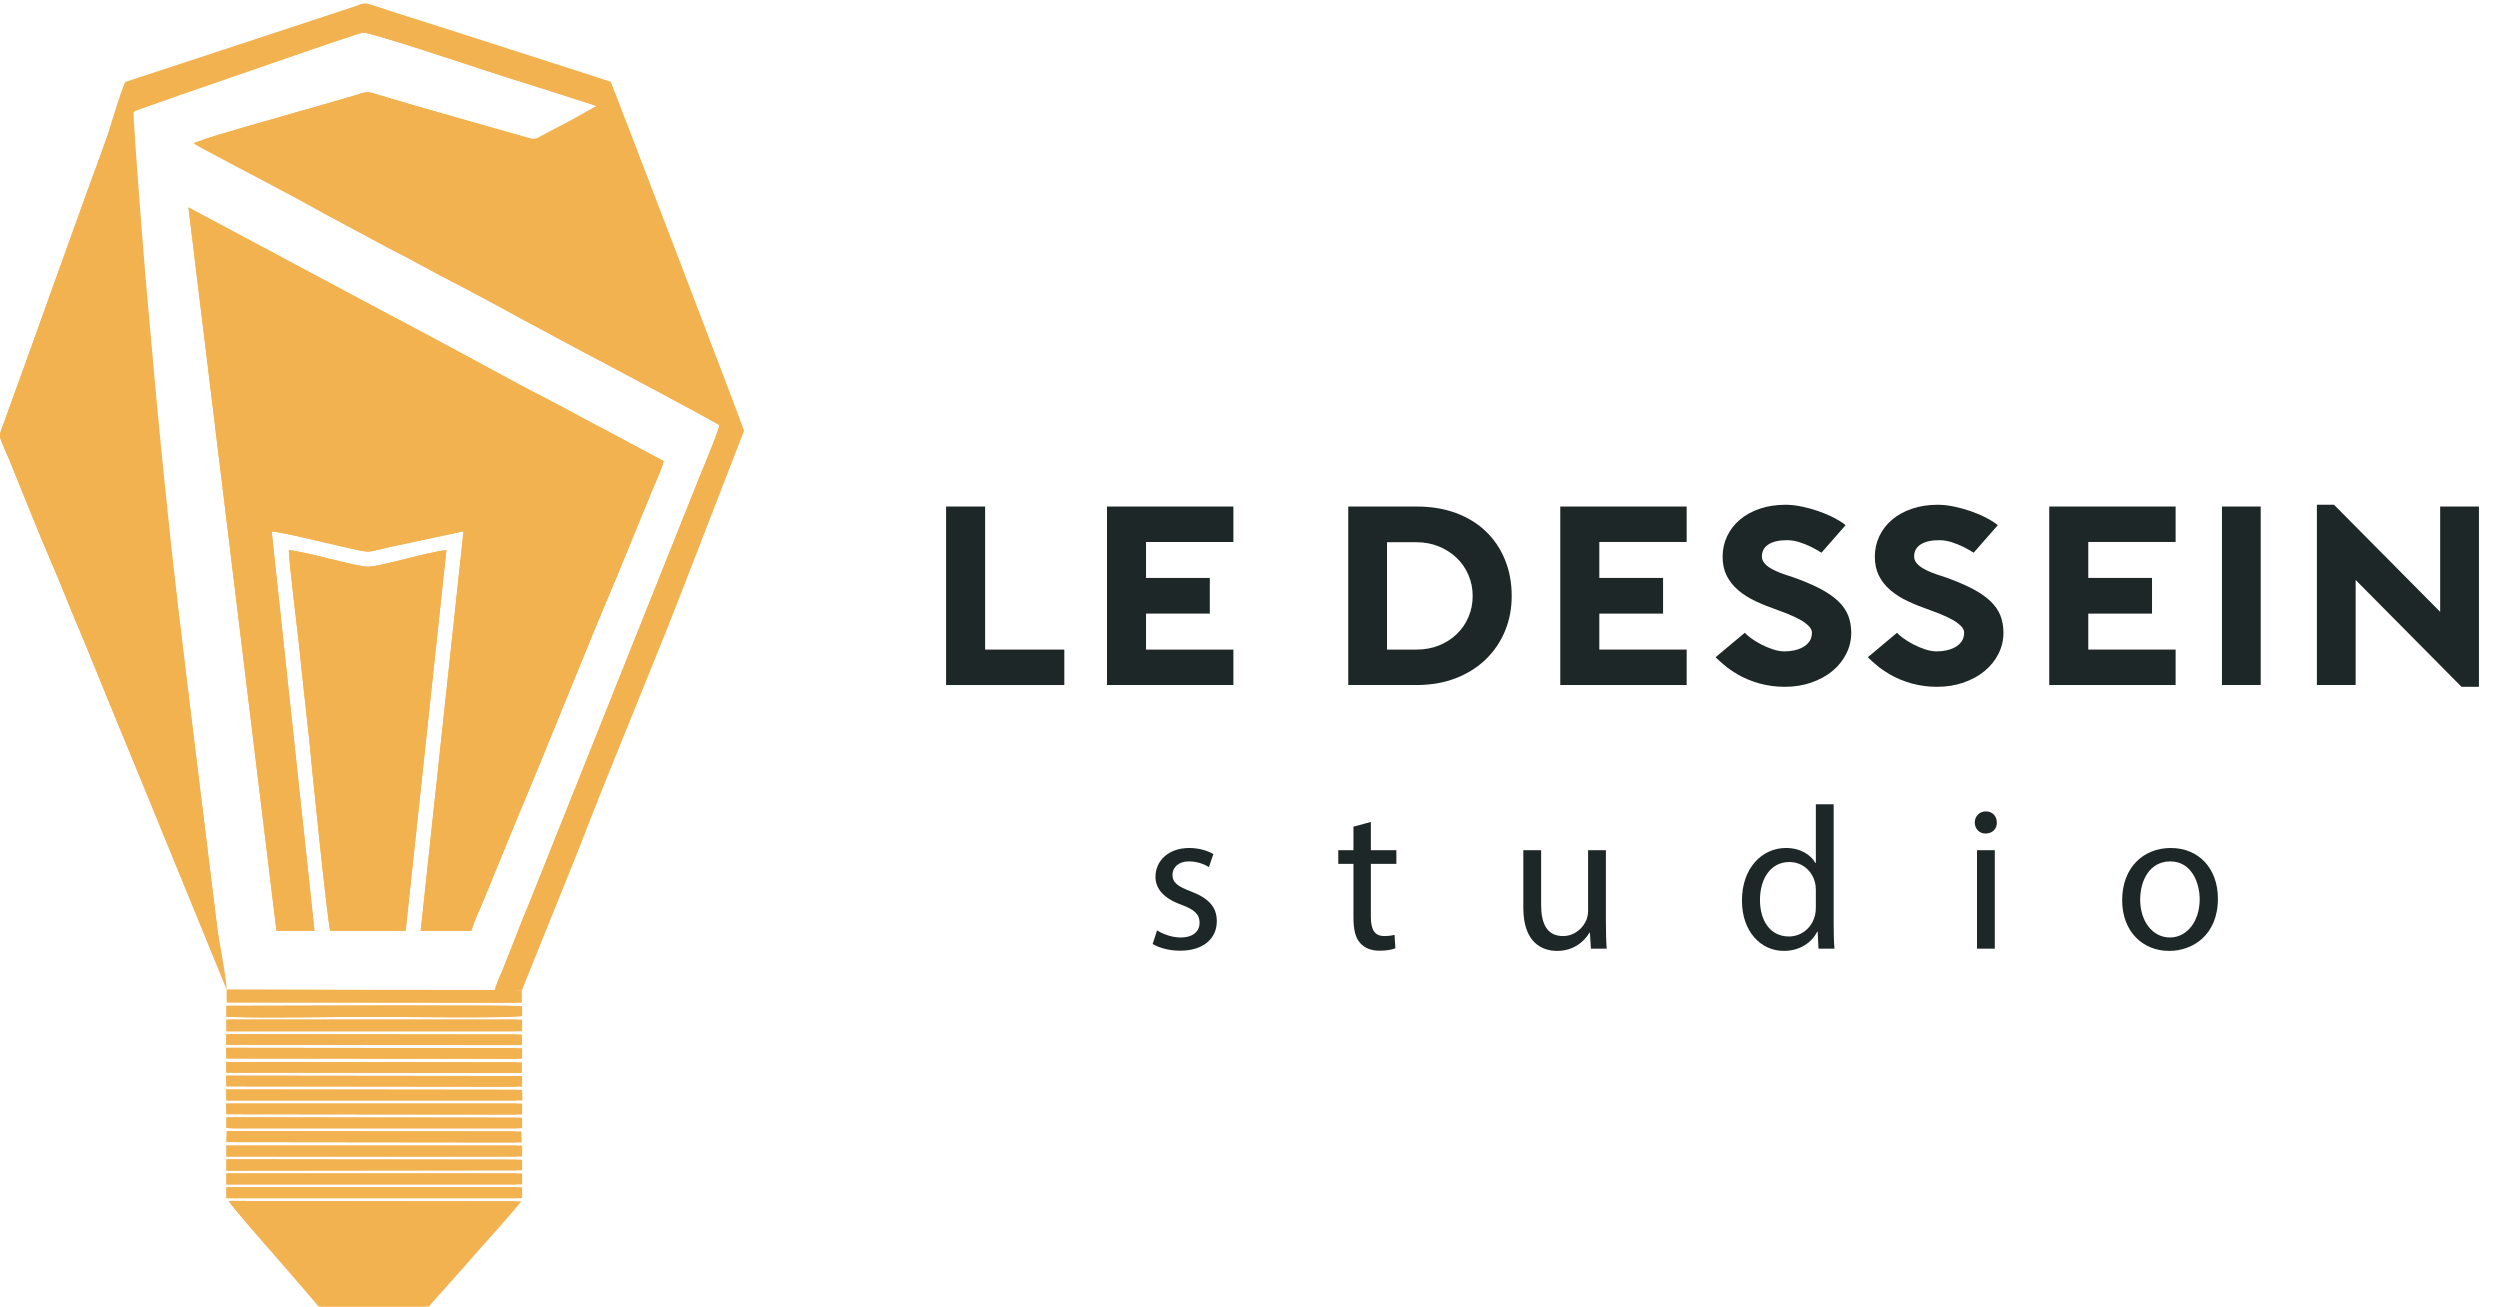 <?xml version="1.0" encoding="utf-8"?>
<!-- Generator: Adobe Illustrator 16.0.0, SVG Export Plug-In . SVG Version: 6.00 Build 0)  -->
<!DOCTYPE svg PUBLIC "-//W3C//DTD SVG 1.1//EN" "http://www.w3.org/Graphics/SVG/1.1/DTD/svg11.dtd">
<svg version="1.1" id="Layer_1" xmlns="http://www.w3.org/2000/svg" xmlns:xlink="http://www.w3.org/1999/xlink" x="0px" y="0px"
	 width="398px" height="208px" viewBox="0 0 398 208" enable-background="new 0 0 398 208" xml:space="preserve">
<g>
	<path fill="#1E2727" d="M169.439,109.057h-18.823V80.639h6.215v22.774h12.608V109.057z"/>
	<path fill="#1E2727" d="M182.45,86.282v5.724H192.6v5.683H182.45v5.724h13.905v5.643h-20.12V80.639h20.12v5.643H182.45z"/>
	<path fill="#1E2727" d="M214.642,109.057V80.639h10.864c2.325,0,4.419,0.345,6.282,1.035c1.862,0.69,3.449,1.665,4.762,2.923
		c1.311,1.259,2.324,2.761,3.04,4.506s1.073,3.674,1.073,5.785c0,2.003-0.357,3.863-1.073,5.582s-1.729,3.214-3.04,4.486
		c-1.313,1.272-2.899,2.273-4.762,3.004c-1.863,0.73-3.957,1.096-6.282,1.096H214.642z M220.812,103.414h4.694
		c1.281,0,2.466-0.216,3.555-0.649c1.088-0.433,2.034-1.035,2.839-1.807c0.805-0.771,1.431-1.678,1.878-2.72
		c0.447-1.042,0.671-2.158,0.671-3.349s-0.224-2.307-0.671-3.349s-1.073-1.949-1.878-2.72s-1.751-1.38-2.839-1.827
		c-1.089-0.447-2.273-0.67-3.555-0.67h-4.694V103.414z"/>
	<path fill="#1E2727" d="M254.612,86.282v5.724h10.149v5.683h-10.149v5.724h13.905v5.643h-20.12V80.639h20.12v5.643H254.612z"/>
	<path fill="#1E2727" d="M284.121,109.341c-1.371,0-2.698-0.177-3.979-0.527c-1.282-0.352-2.489-0.853-3.621-1.503h0.044
		c-0.805-0.459-1.52-0.96-2.146-1.502c-0.626-0.541-1.059-0.934-1.297-1.177l4.65-3.897c0.208,0.244,0.543,0.535,1.006,0.873
		c0.462,0.338,0.99,0.663,1.587,0.974c0.596,0.312,1.222,0.575,1.878,0.792c0.655,0.217,1.281,0.325,1.878,0.325
		c0.507,0,1.013-0.054,1.521-0.162c0.506-0.108,0.968-0.277,1.386-0.507c0.417-0.23,0.76-0.534,1.028-0.914
		c0.269-0.379,0.402-0.853,0.402-1.421c0-0.216-0.082-0.453-0.246-0.71c-0.164-0.257-0.447-0.534-0.85-0.832
		s-0.961-0.616-1.677-0.954c-0.715-0.338-1.609-0.697-2.683-1.076c-1.252-0.433-2.414-0.899-3.487-1.4
		c-1.073-0.5-2.005-1.089-2.794-1.766c-0.79-0.676-1.401-1.447-1.833-2.314c-0.433-0.866-0.648-1.867-0.648-3.004
		c0-1.164,0.238-2.253,0.715-3.268s1.155-1.894,2.034-2.639c0.879-0.744,1.938-1.326,3.175-1.746
		c1.236-0.419,2.601-0.629,4.091-0.629c0.805,0,1.661,0.095,2.571,0.284c0.909,0.189,1.795,0.433,2.66,0.731
		c0.864,0.298,1.677,0.643,2.437,1.035c0.761,0.393,1.394,0.792,1.9,1.197l-3.845,4.385c-0.567-0.352-1.148-0.676-1.744-0.975
		c-0.507-0.244-1.089-0.473-1.744-0.69c-0.655-0.216-1.326-0.325-2.012-0.325c-1.252,0-2.229,0.223-2.929,0.67
		c-0.7,0.446-1.051,1.089-1.051,1.928c0,0.379,0.127,0.724,0.381,1.035c0.253,0.312,0.596,0.596,1.028,0.853
		c0.432,0.257,0.931,0.494,1.497,0.71c0.566,0.217,1.163,0.42,1.789,0.609c1.788,0.623,3.293,1.252,4.516,1.888
		c1.222,0.636,2.205,1.313,2.951,2.03c0.744,0.717,1.273,1.489,1.587,2.314c0.313,0.826,0.47,1.726,0.47,2.7
		c0,1.191-0.269,2.314-0.805,3.37c-0.537,1.055-1.274,1.969-2.214,2.74c-0.938,0.771-2.057,1.381-3.354,1.827
		C287.05,109.117,285.642,109.341,284.121,109.341z"/>
	<path fill="#1E2727" d="M308.354,109.341c-1.371,0-2.698-0.177-3.979-0.527c-1.282-0.352-2.489-0.853-3.621-1.503h0.044
		c-0.805-0.459-1.52-0.96-2.146-1.502c-0.626-0.541-1.059-0.934-1.297-1.177l4.65-3.897c0.208,0.244,0.543,0.535,1.006,0.873
		c0.462,0.338,0.99,0.663,1.587,0.974c0.596,0.312,1.222,0.575,1.878,0.792c0.655,0.217,1.281,0.325,1.878,0.325
		c0.507,0,1.013-0.054,1.521-0.162c0.506-0.108,0.968-0.277,1.386-0.507c0.417-0.23,0.76-0.534,1.028-0.914
		c0.269-0.379,0.402-0.853,0.402-1.421c0-0.216-0.082-0.453-0.246-0.71c-0.164-0.257-0.447-0.534-0.85-0.832
		s-0.961-0.616-1.677-0.954c-0.715-0.338-1.609-0.697-2.683-1.076c-1.252-0.433-2.414-0.899-3.487-1.4
		c-1.073-0.5-2.005-1.089-2.794-1.766c-0.79-0.676-1.401-1.447-1.833-2.314c-0.433-0.866-0.648-1.867-0.648-3.004
		c0-1.164,0.238-2.253,0.715-3.268s1.155-1.894,2.034-2.639c0.879-0.744,1.938-1.326,3.175-1.746
		c1.236-0.419,2.601-0.629,4.091-0.629c0.805,0,1.661,0.095,2.571,0.284c0.909,0.189,1.795,0.433,2.66,0.731
		c0.864,0.298,1.677,0.643,2.437,1.035c0.761,0.393,1.394,0.792,1.9,1.197l-3.845,4.385c-0.567-0.352-1.148-0.676-1.744-0.975
		c-0.507-0.244-1.089-0.473-1.744-0.69c-0.655-0.216-1.326-0.325-2.012-0.325c-1.252,0-2.229,0.223-2.929,0.67
		c-0.7,0.446-1.051,1.089-1.051,1.928c0,0.379,0.127,0.724,0.381,1.035c0.253,0.312,0.596,0.596,1.028,0.853
		c0.432,0.257,0.931,0.494,1.497,0.71c0.566,0.217,1.163,0.42,1.789,0.609c1.788,0.623,3.293,1.252,4.516,1.888
		c1.222,0.636,2.205,1.313,2.951,2.03c0.744,0.717,1.273,1.489,1.587,2.314c0.313,0.826,0.47,1.726,0.47,2.7
		c0,1.191-0.269,2.314-0.805,3.37c-0.537,1.055-1.274,1.969-2.214,2.74c-0.938,0.771-2.057,1.381-3.354,1.827
		C311.283,109.117,309.875,109.341,308.354,109.341z"/>
	<path fill="#1E2727" d="M332.453,86.282v5.724h10.149v5.683h-10.149v5.724h13.905v5.643h-20.12V80.639h20.12v5.643H332.453z"/>
	<path fill="#1E2727" d="M353.735,109.057V80.639h6.17v28.417H353.735z"/>
	<path fill="#1E2727" d="M368.848,80.355h2.727l16.901,17.05V80.639h6.17v28.702h-2.772l-16.855-17.01v16.726h-6.17V80.355z"/>
</g>
<g>
	<path fill="#1E2727" d="M184.208,148.113c0.838,0.551,2.32,1.133,3.738,1.133c2.063,0,3.029-1.036,3.029-2.331
		c0-1.359-0.806-2.104-2.9-2.882c-2.804-1.004-4.125-2.558-4.125-4.436c0-2.525,2.03-4.598,5.382-4.598
		c1.579,0,2.965,0.453,3.835,0.971l-0.709,2.072c-0.612-0.389-1.74-0.906-3.19-0.906c-1.676,0-2.61,0.972-2.61,2.137
		c0,1.296,0.935,1.878,2.965,2.655c2.707,1.036,4.093,2.396,4.093,4.728c0,2.752-2.127,4.695-5.833,4.695
		c-1.708,0-3.287-0.421-4.383-1.069L184.208,148.113z"/>
	<path fill="#1E2727" d="M218.242,130.855v4.5h4.061v2.17h-4.061v8.451c0,1.942,0.548,3.043,2.127,3.043
		c0.741,0,1.289-0.097,1.644-0.194l0.129,2.138c-0.548,0.227-1.418,0.389-2.514,0.389c-1.321,0-2.385-0.421-3.062-1.198
		c-0.806-0.842-1.096-2.234-1.096-4.08v-8.548h-2.417v-2.17h2.417V131.6L218.242,130.855z"/>
	<path fill="#1E2727" d="M255.66,146.753c0,1.619,0.032,3.044,0.129,4.274h-2.514l-0.161-2.558h-0.064
		c-0.741,1.263-2.385,2.914-5.156,2.914c-2.449,0-5.382-1.36-5.382-6.864v-9.164h2.836v8.678c0,2.979,0.902,4.986,3.48,4.986
		c1.901,0,3.223-1.327,3.738-2.59c0.161-0.421,0.258-0.939,0.258-1.457v-9.617h2.836V146.753z"/>
	<path fill="#1E2727" d="M291.919,128.038v18.941c0,1.393,0.032,2.979,0.129,4.048h-2.546l-0.129-2.72h-0.064
		c-0.87,1.748-2.771,3.076-5.317,3.076c-3.771,0-6.671-3.206-6.671-7.966c-0.032-5.213,3.19-8.418,6.993-8.418
		c2.385,0,3.996,1.133,4.705,2.396h0.064v-9.357H291.919z M289.083,141.734c0-0.356-0.032-0.842-0.129-1.198
		c-0.419-1.813-1.966-3.303-4.093-3.303c-2.933,0-4.673,2.591-4.673,6.056c0,3.173,1.547,5.796,4.608,5.796
		c1.901,0,3.642-1.263,4.157-3.4c0.097-0.389,0.129-0.777,0.129-1.23V141.734z"/>
	<path fill="#1E2727" d="M317.896,130.952c0.032,0.972-0.677,1.749-1.805,1.749c-0.999,0-1.708-0.777-1.708-1.749
		c0-1.004,0.741-1.78,1.772-1.78C317.22,129.172,317.896,129.948,317.896,130.952z M314.738,151.027v-15.672h2.836v15.672H314.738z"
		/>
	<path fill="#1E2727" d="M353.091,143.063c0,5.796-3.996,8.321-7.767,8.321c-4.222,0-7.477-3.108-7.477-8.063
		c0-5.245,3.416-8.321,7.734-8.321C350.062,135,353.091,138.27,353.091,143.063z M340.716,143.224c0,3.433,1.966,6.022,4.737,6.022
		c2.707,0,4.737-2.558,4.737-6.087c0-2.655-1.321-6.022-4.673-6.022S340.716,140.245,340.716,143.224z"/>
</g>
<path fill-rule="evenodd" clip-rule="evenodd" fill="#F3B250" d="M35.507,155.47c-0.164-2.739-0.71-5.861-1.037-8.656l-7.362-60.099
	c-1.418-11.45-2.891-23.066-4.145-34.187l-3.162-25.749c-0.219-1.918-0.928-6.575-0.764-8.218c2.89-1.096,6.217-2.191,9.271-3.287
	c0.109-0.056,0.273-0.109,0.382-0.165L29.072,15l23.777-8.218c1.472-0.494,3.381-1.261,4.854-1.589
	c0.927-0.219,18.215,5.588,19.579,6.027c2.399,0.821,18.978,5.971,19.578,6.354l-3.436,1.973c-1.199,0.602-2.29,1.206-3.544,1.862
	c-0.655,0.384-1.146,0.603-1.746,0.931c-0.873,0.493-0.981,0.604-2.018,0.329l-21.214-6.19c-1.472-0.438-2.781-0.823-4.254-1.261
	c-2.345-0.657-1.854-0.767-4.254,0c-2.89,0.823-5.563,1.644-8.562,2.466c-1.09,0.329-16.306,4.657-17.015,5.095
	c0.382,0.383,1.854,1.096,2.563,1.479c6.108,3.287,12.216,6.409,18.269,9.752l10.417,5.588c3.544,1.753,6.98,3.78,10.579,5.588
	c3.49,1.809,7.09,3.78,10.417,5.588l7.853,4.219c2.781,1.479,23.124,12.217,23.614,12.71c-0.109,1.041-3.654,9.313-4.363,11.23
	l-22.305,55.827c-1.473,3.67-2.945,7.451-4.472,11.122l-3.327,8.438c-0.327,0.766-0.981,2.191-1.091,2.958h2.237l8.834-22.08
	c5.618-14.517,12.107-29.747,17.67-44.156l8.889-22.188c0.164-0.273,0.437,0.109-0.054-1.26l-18.379-51.28
	c-0.272-0.712-0.218-0.658-1.036-0.876c-0.981-0.329-2.018-0.658-2.999-0.931L70.792,6.945c-3.927-1.259-7.852-2.41-11.779-3.78
	c-1.31-0.438-1.473-0.109-2.836,0.383L19.964,15.438c-0.764,0.274-0.818,0.11-1.091,0.876c-0.654,2.083-1.2,3.89-1.964,5.862
	C11.403,37.188,6.002,52.528,0.495,67.648c-0.818,2.137-0.708,1.48,0.981,5.534c2.127,5.204,4.581,11.45,6.762,16.491
	c1.582,3.616,2.945,7.286,4.527,10.902c1.527,3.671,3.054,7.451,4.526,11.068L35.507,155.47z"/>
<path fill-rule="evenodd" clip-rule="evenodd" fill="#F3B250" d="M44.015,148.185h6.053l-6.817-63.552
	c1.417-0.11,13.579,3.123,15.215,3.178c0.708,0.054,2.891-0.604,3.763-0.767l11.562-2.466l-6.817,63.607h8.072
	c0.381-1.371,1.308-3.397,1.854-4.659l5.781-14.079c5.235-12.437,10.144-24.982,15.379-37.309l5.726-13.971
	c0.436-1.041,1.745-3.89,1.854-4.766l-4.635-2.466c-1.527-0.822-3.108-1.699-4.69-2.52c-3.218-1.644-6.272-3.397-9.49-5.041
	c-6.107-3.123-12.706-6.848-18.924-10.135c-6.271-3.342-12.597-6.684-18.923-10.081L29.999,33.024L44.015,148.185z"/>
<path fill-rule="evenodd" clip-rule="evenodd" fill="#F3B250" d="M52.577,148.185h11.999l6.489-60.594
	c-2.836,0.22-10.471,2.63-12.489,2.63c-1.69,0.055-10.307-2.52-12.598-2.63c0.108,2.63,1.254,11.669,1.636,15.176
	c0.491,4.986,1.09,10.081,1.636,15.177C49.359,119.532,52.194,147.361,52.577,148.185L52.577,148.185z"/>
<path fill-rule="evenodd" clip-rule="evenodd" fill="#F3B250" d="M67.356,208.229c0.982-1.262,2.4-2.796,3.599-4.165
	c0.655-0.766,1.2-1.479,1.746-2.08c0.708-0.769,1.2-1.37,1.909-2.191c0.873-0.987,6.981-7.946,7.253-8.547l-45.429-0.056
	c0.382,0.877,8.126,9.642,9.599,11.34l4.145,4.822c0.818,0.985,0.6,0.877,2.073,0.877c1.036,0,2.018,0,3.054,0
	C59.339,208.229,63.375,208.174,67.356,208.229L67.356,208.229z"/>
<path fill-rule="evenodd" clip-rule="evenodd" fill="#F3B250" d="M36.107,159.58l46.082,0.055c0.055-1.425,0.055-1.59-0.109-2.026
	l-45.973-0.056V159.58z"/>
<polygon fill-rule="evenodd" clip-rule="evenodd" fill="#F3B250" points="36.052,164.182 82.189,164.182 82.245,162.319 
	36.052,162.319 "/>
<path fill-rule="evenodd" clip-rule="evenodd" fill="#F3B250" d="M36.052,161.879c7.581,0.22,15.543,0,23.178,0
	c2.999,0,21.759,0.22,23.014-0.109v-1.588c-2.236-0.218-40.357-0.054-46.192-0.054V161.879z"/>
<polygon fill-rule="evenodd" clip-rule="evenodd" fill="#F3B250" points="36.052,184.124 82.189,184.124 82.245,182.37 
	36.052,182.37 "/>
<polygon fill-rule="evenodd" clip-rule="evenodd" fill="#F3B250" points="36.052,186.37 82.245,186.314 82.245,184.616 
	36.052,184.562 "/>
<polygon fill-rule="evenodd" clip-rule="evenodd" fill="#F3B250" points="36.052,190.753 82.189,190.753 82.245,188.999 
	36.052,188.999 "/>
<polygon fill-rule="evenodd" clip-rule="evenodd" fill="#F3B250" points="36.052,179.575 37.198,179.63 37.034,179.63 
	81.208,179.63 82.245,179.63 82.245,177.933 36.052,177.876 "/>
<path fill-rule="evenodd" clip-rule="evenodd" fill="#F3B250" d="M36.052,181.821l46.137,0.056l-0.054-1.479
	c0-0.055,0-0.11-0.055-0.164c0,0,0-0.056,0-0.111l-45.973-0.056L36.052,181.821z"/>
<polygon fill-rule="evenodd" clip-rule="evenodd" fill="#F3B250" points="36.052,188.561 82.245,188.561 82.189,186.807 
	36.052,186.807 "/>
<polygon fill-rule="evenodd" clip-rule="evenodd" fill="#F3B250" points="36.052,175.192 82.245,175.192 82.245,173.495 
	35.998,173.438 "/>
<polygon fill-rule="evenodd" clip-rule="evenodd" fill="#F3B250" points="36.052,177.383 82.245,177.438 82.245,175.685 
	35.998,175.685 "/>
<polygon fill-rule="evenodd" clip-rule="evenodd" fill="#F3B250" points="36.052,168.509 82.245,168.564 82.245,166.865 
	35.998,166.811 "/>
<polygon fill-rule="evenodd" clip-rule="evenodd" fill="#F3B250" points="36.052,172.946 82.245,173.001 82.245,171.303 
	35.998,171.248 "/>
<rect x="36.052" y="164.647" transform="matrix(-1 -0.001 0.001 -1 118.101 331.063)" fill-rule="evenodd" clip-rule="evenodd" fill="#F3B250" width="46.192" height="1.698"/>
<rect x="36.052" y="169.084" transform="matrix(-1 -0.001 0.001 -1 118.092 339.938)" fill-rule="evenodd" clip-rule="evenodd" fill="#F3B250" width="46.192" height="1.698"/>
<path fill-rule="evenodd" clip-rule="evenodd" fill="#F3B250" d="M36.107,157.608c-0.165-2.74-1.31-8-1.637-10.795
	c-4.908-40.103-7.417-57.908-10.907-98.231c-0.218-1.863-2.399-29.092-2.291-30.68c0-0.219,2.236-1.151,5.671-2.41
	c9.217-3.287,26.724-8.985,30.758-10.3c0.927-0.219,18.215,5.588,19.579,6.027c2.399,0.821,17.015,5.259,17.669,5.642l-3.49,1.973
	c-1.146,0.603-2.236,1.205-3.545,1.862c-0.6,0.329-1.145,0.603-1.745,0.932c-0.873,0.492-0.981,0.603-1.963,0.328l-19.306-5.478
	c-1.472-0.438-2.781-0.823-4.254-1.261c-2.345-0.657-1.854-0.767-4.254,0c-2.89,0.823-5.563,1.644-8.562,2.466
	c-1.09,0.329-14.889,4.164-15.598,4.602c0.6,0.767,17.561,10.684,19.415,11.725l10.417,5.588c3.544,1.753,6.98,3.78,10.579,5.588
	c3.49,1.809,7.09,3.78,10.417,5.588l7.853,4.219c2.781,1.479,23.124,12.217,23.614,12.71c-0.109,1.041-3.654,9.313-4.363,11.23
	l-22.305,55.827c-1.473,3.67-2.945,7.451-4.472,11.122l-3.327,8.438c-0.327,0.766-1.2,2.576-1.308,3.34l4.308,0.056l9.053-22.461
	c5.563-14.52,12.106-29.749,17.615-44.158l8.727-22.517c0.054-0.165-21.161-55.554-21.215-55.554c-1.036-0.328-2.017-0.657-3-0.986
	L70.901,4.535c-3.981-1.261-7.853-2.465-11.78-3.78c-1.31-0.438-1.527-0.11-2.836,0.328L20.019,13.026
	c-0.437,0.165-2.727,8.109-3.109,9.15C11.403,37.188,6.002,52.528,0.495,67.648c-0.818,2.137-0.708,1.48,0.981,5.534
	c2.127,5.204,4.581,11.45,6.762,16.491c1.582,3.616,2.945,7.286,4.527,10.902c1.527,3.671,3.054,7.451,4.526,11.068L36.107,157.608z
	"/>
<path fill-rule="evenodd" clip-rule="evenodd" fill="#F3B250" d="M44.015,148.185h6.053l-6.817-63.552
	c1.417-0.11,13.579,3.123,15.215,3.178c0.708,0.054,2.891-0.604,3.763-0.767l11.562-2.466l-6.817,63.607h8.072
	c0.381-1.371,1.308-3.397,1.854-4.659l5.781-14.079c5.235-12.437,10.144-24.982,15.379-37.309l5.726-13.971
	c0.436-1.041,1.745-3.89,1.854-4.766l-4.635-2.466c-1.527-0.822-3.108-1.699-4.69-2.52c-3.218-1.644-6.272-3.397-9.49-5.041
	c-6.107-3.123-12.706-6.848-18.924-10.135c-6.271-3.342-12.597-6.684-18.923-10.081L29.999,33.024L44.015,148.185z"/>
<path fill-rule="evenodd" clip-rule="evenodd" fill="#F3B250" d="M52.577,148.185h11.999l6.489-60.594
	c-2.836,0.22-10.471,2.63-12.489,2.63c-1.69,0.055-10.307-2.52-12.598-2.63c0.108,2.63,1.254,11.669,1.636,15.176
	c0.491,4.986,1.09,10.081,1.636,15.177C49.359,119.532,52.194,147.361,52.577,148.185L52.577,148.185z"/>
<path fill-rule="evenodd" clip-rule="evenodd" fill="#F3B250" d="M68.119,208.229c0.982-1.262,2.455-2.796,3.654-4.165
	c0.709-0.766,1.254-1.479,1.854-2.08c0.655-0.769,1.2-1.37,1.909-2.191c0.873-0.987,7.144-7.946,7.417-8.547l-46.52-0.056
	c0.382,0.877,8.344,9.642,9.817,11.34l4.253,4.822c0.819,0.985,0.655,0.877,2.182,0.877c0.982,0,2.019,0,3.054,0
	C59.884,208.229,64.029,208.174,68.119,208.229L68.119,208.229z"/>
<path fill-rule="evenodd" clip-rule="evenodd" fill="#F3B250" d="M36.107,159.58l46.955,0.055c0.054-1.425,0-1.481,0-1.975
	l-46.955-0.107V159.58z"/>
<rect x="36.052" y="162.319" fill-rule="evenodd" clip-rule="evenodd" fill="#F3B250" width="47.064" height="1.862"/>
<path fill-rule="evenodd" clip-rule="evenodd" fill="#F3B250" d="M36.052,161.879c7.581,0.22,15.543,0,23.178,0
	c2.999,0,22.632,0.22,23.886-0.109v-1.588c-2.235-0.218-41.229-0.054-47.064-0.054V161.879z"/>
<rect x="36.052" y="182.37" fill-rule="evenodd" clip-rule="evenodd" fill="#F3B250" width="47.064" height="1.754"/>
<polygon fill-rule="evenodd" clip-rule="evenodd" fill="#F3B250" points="36.052,186.37 83.116,186.314 83.116,184.616 
	36.052,184.562 "/>
<rect x="36.052" y="188.999" fill-rule="evenodd" clip-rule="evenodd" fill="#F3B250" width="47.064" height="1.754"/>
<polygon fill-rule="evenodd" clip-rule="evenodd" fill="#F3B250" points="36.052,179.575 37.198,179.63 37.034,179.63 
	82.135,179.63 83.116,179.63 83.116,177.933 36.052,177.876 "/>
<path fill-rule="evenodd" clip-rule="evenodd" fill="#F3B250" d="M36.052,181.821l47.01,0.056l-0.054-1.479c0-0.055,0-0.11,0-0.164
	c0,0-0.055-0.056-0.055-0.111l-46.846-0.056L36.052,181.821z"/>
<rect x="36.052" y="186.807" fill-rule="evenodd" clip-rule="evenodd" fill="#F3B250" width="47.064" height="1.754"/>
<polygon fill-rule="evenodd" clip-rule="evenodd" fill="#F3B250" points="36.052,175.192 83.171,175.192 83.116,173.495 
	35.998,173.438 "/>
<polygon fill-rule="evenodd" clip-rule="evenodd" fill="#F3B250" points="36.052,177.383 83.116,177.438 83.116,175.685 
	35.998,175.685 "/>
<polygon fill-rule="evenodd" clip-rule="evenodd" fill="#F3B250" points="36.052,168.509 83.116,168.564 83.116,166.865 
	35.998,166.811 "/>
<polygon fill-rule="evenodd" clip-rule="evenodd" fill="#F3B250" points="36.052,172.946 83.116,173.001 83.116,171.303 
	35.998,171.248 "/>
<rect x="36.052" y="164.647" transform="matrix(-1 -0.001 0.001 -1 118.976 331.062)" fill-rule="evenodd" clip-rule="evenodd" fill="#F3B250" width="47.064" height="1.698"/>
<rect x="36.052" y="169.084" transform="matrix(-1 -0.001 0.001 -1 118.967 339.938)" fill-rule="evenodd" clip-rule="evenodd" fill="#F3B250" width="47.064" height="1.698"/>
</svg>
